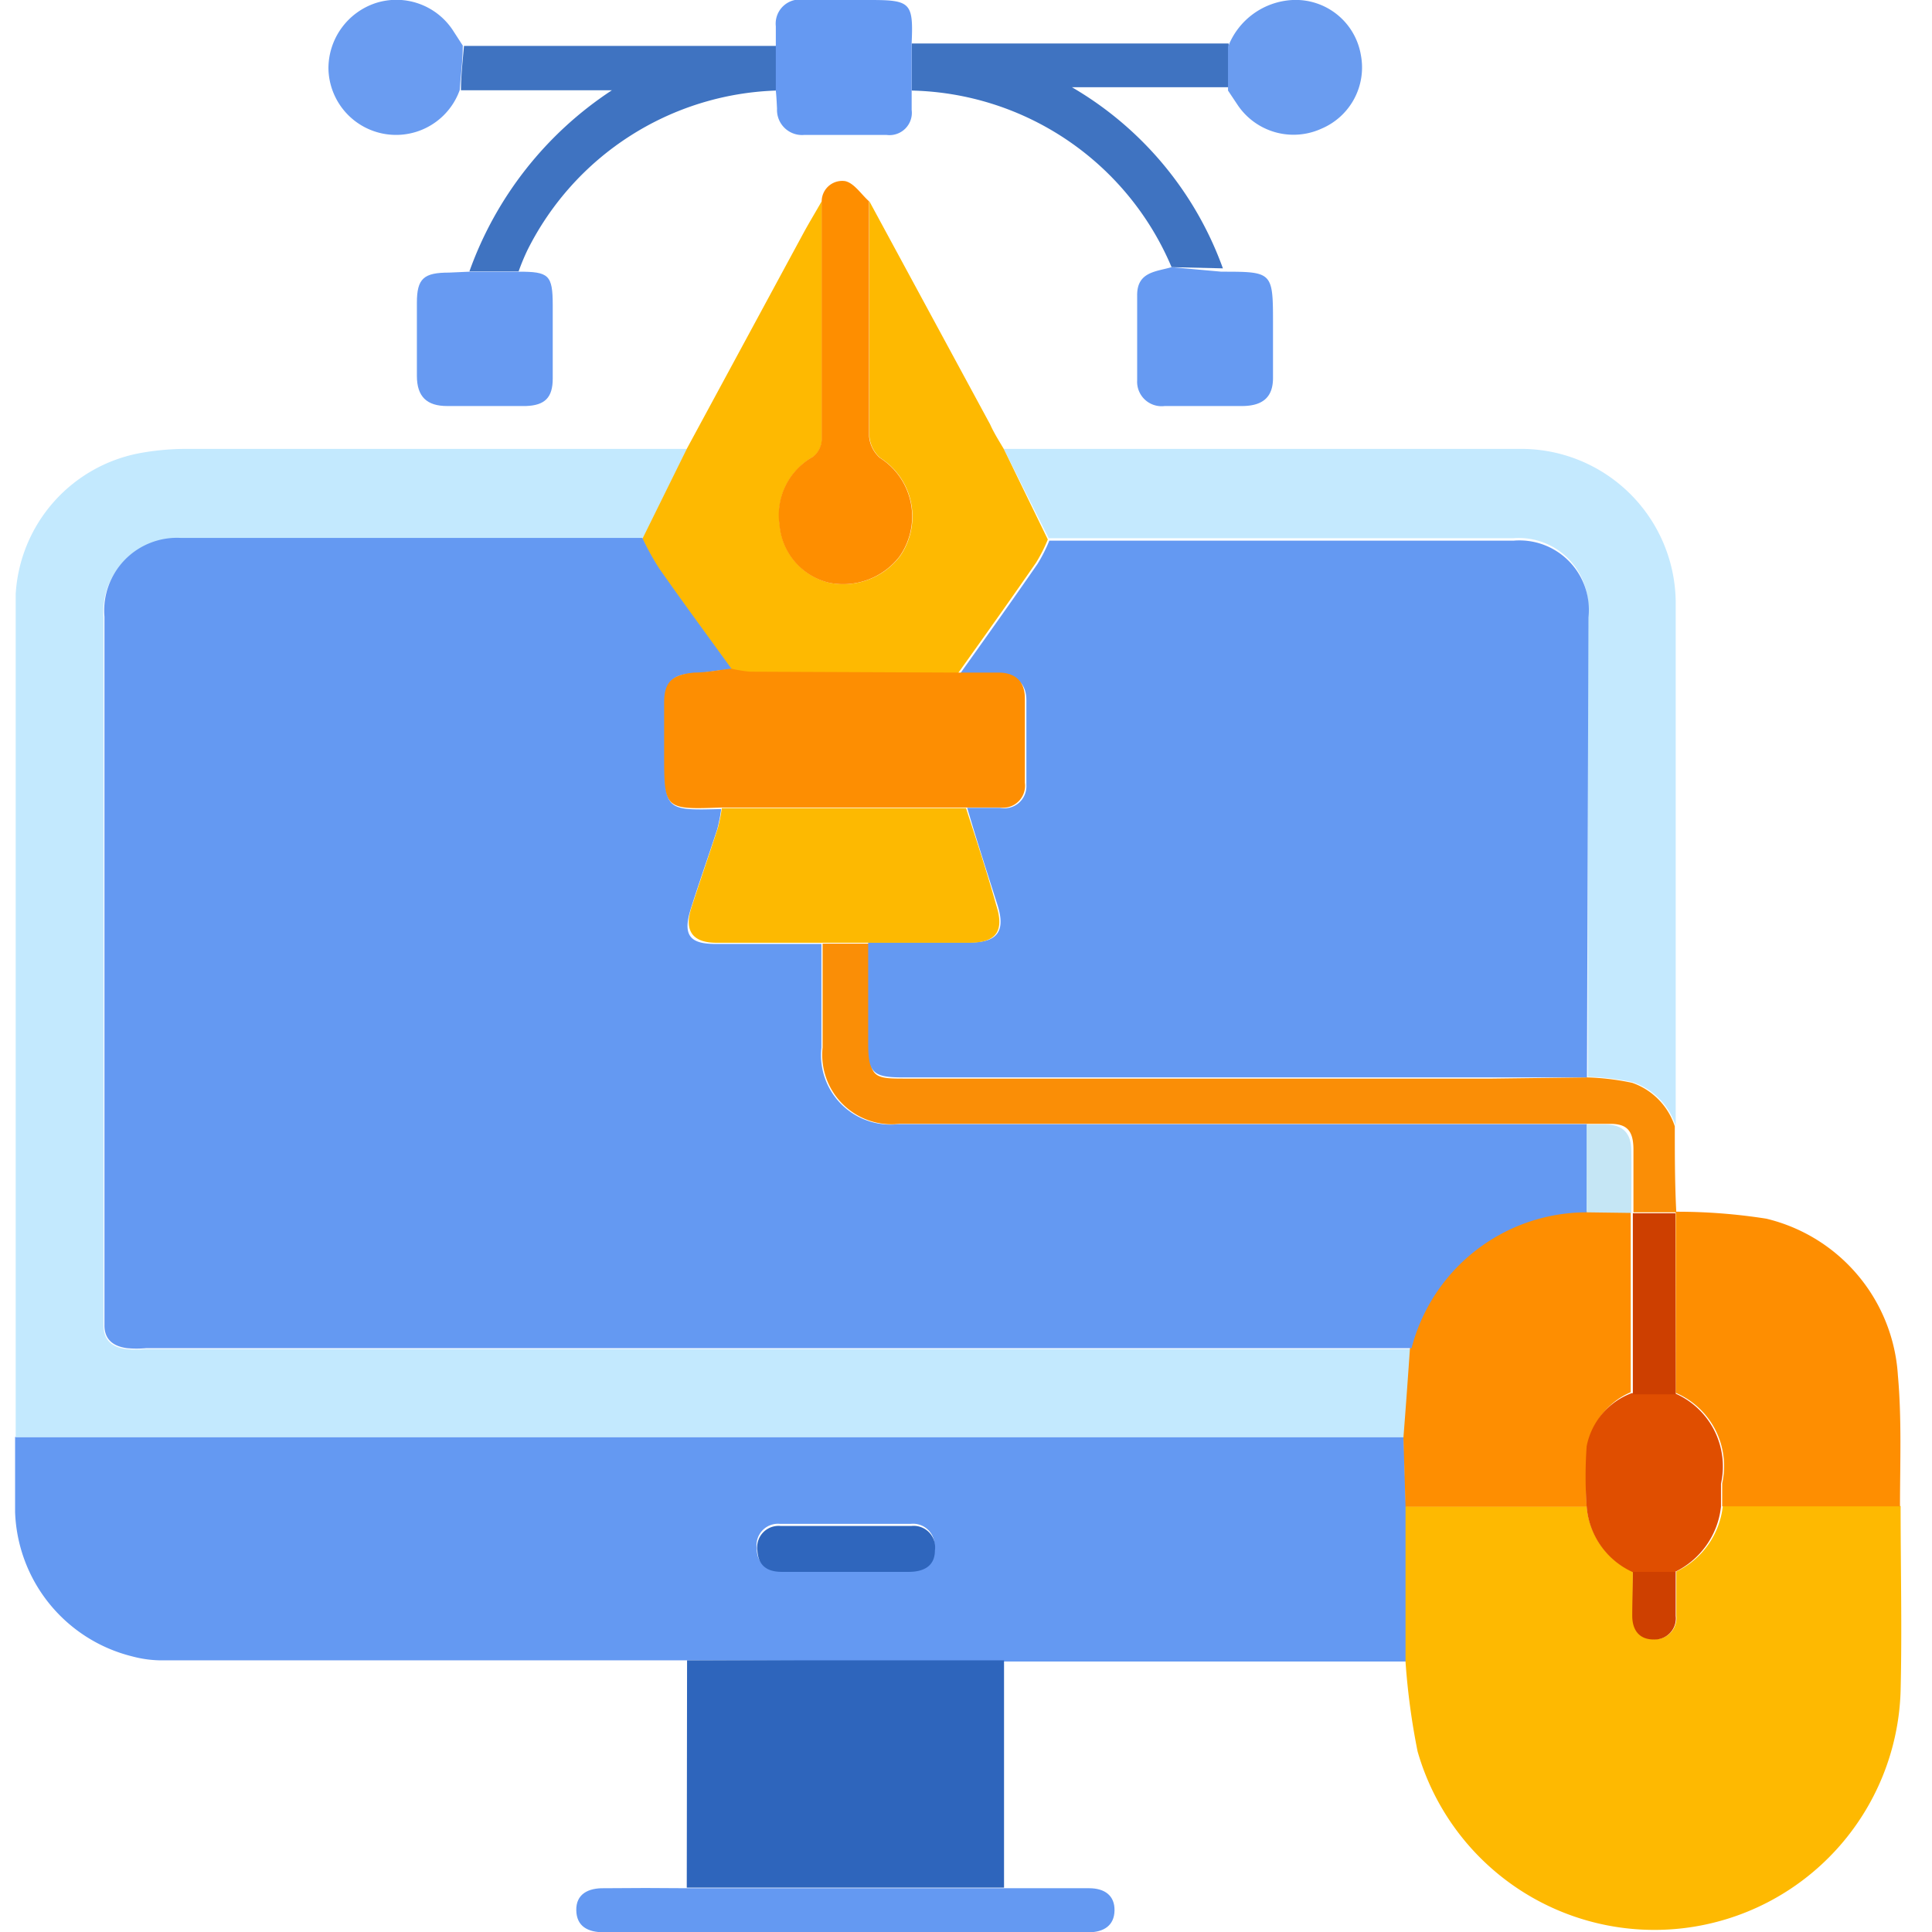 <?xml version="1.0" encoding="UTF-8"?> <svg xmlns="http://www.w3.org/2000/svg" id="Capa_1" data-name="Capa 1" viewBox="0 0 64 64"><defs><style>.cls-1{fill:#6499f2;}.cls-2{fill:#c3e9fe;}.cls-3{fill:#feb901;}.cls-4{fill:#c4e9fe;}.cls-5{fill:#2e65bc;}.cls-6{fill:#fe8e01;}.cls-7{fill:#fa8e06;}.cls-8{fill:#3f73c1;}.cls-9{fill:#fe8e00;}.cls-10{fill:#669af2;}.cls-11{fill:#679af2;}.cls-12{fill:#6599f2;}.cls-13{fill:#6a9cf0;}.cls-14{fill:#6a9cf1;}.cls-15{fill:#2f66bd;}.cls-16{fill:#e04e00;}.cls-17{fill:#ce4000;}.cls-18{fill:#fd8e02;}.cls-19{fill:#cd3f00;}.cls-20{fill:#fdb901;}.cls-21{fill:#c5e6f5;}</style></defs><title>Diseño web</title><path class="cls-1" d="M22.76,55H5.26a3.82,3.82,0,0,1-.88-.13A5.11,5.11,0,0,1,.5,50.09c0-.83,0-1.66,0-2.49h46l.07,2.29,0,5.15H34l-.77,0Zm5.22-3h2.1c.5,0,.83-.19.87-.71a.71.71,0,0,0-.78-.81c-1.44,0-2.89,0-4.33,0a.71.71,0,0,0-.77.82c0,.5.33.7.81.7Z"></path><path class="cls-2" d="M46.54,47.61H.52q0-14,0-27.93A5.05,5.05,0,0,1,4.69,15a8.59,8.59,0,0,1,1.52-.13H22.76l-1.48,3H6a2.41,2.41,0,0,0-2.57,2.59c0,7.69,0,15.37,0,23.06v.39c0,.5.3.72.75.78a3.3,3.3,0,0,0,.63,0H46.76Z"></path><path class="cls-3" d="M46.56,55.05c0-1.72,0-3.43,0-5.15h6a2.61,2.61,0,0,0,1.53,2.16c0,.48,0,1,0,1.45s.24.79.71.79a.7.7,0,0,0,.73-.78c0-.49,0-1,0-1.46a2.73,2.73,0,0,0,1.54-2.17h5.89c0,2,.05,4.09,0,6.13a8.16,8.16,0,0,1-16,2A23.23,23.23,0,0,1,46.56,55.05Z"></path><path class="cls-4" d="M33.25,14.87c5.71,0,11.42,0,17.13,0a5.12,5.12,0,0,1,5.13,5.17c0,5.52,0,11,0,16.55,0,.23,0,.47,0,.7a2.27,2.27,0,0,0-1.41-1.44,8.31,8.31,0,0,0-1.5-.18V20.37a2.3,2.3,0,0,0-2.48-2.54q-7.68,0-15.38,0Z"></path><path class="cls-3" d="M33.25,14.87l1.46,3a5.05,5.05,0,0,1-.39.77c-.85,1.23-1.72,2.45-2.59,3.67H24.86a4.31,4.31,0,0,1-.61-.1c-.81-1.12-1.63-2.23-2.42-3.36a8.64,8.64,0,0,1-.55-1l1.48-3L26.6,7.75c.2-.37.42-.73.63-1.1,0,2.64,0,5.28,0,7.91a.76.76,0,0,1-.29.57,2.21,2.21,0,0,0-1.11,2.25,2.15,2.15,0,0,0,1.67,1.93,2.36,2.36,0,0,0,2.31-.88,2.3,2.3,0,0,0-.65-3.26,1.07,1.07,0,0,1-.36-.71c0-2.6,0-5.2,0-7.79l4,7.39C32.92,14.33,33.09,14.6,33.25,14.87Z"></path><path class="cls-5" d="M22.76,55h10.5c0,2.51,0,5,0,7.53H22.75Z"></path><path class="cls-6" d="M62.94,49.9H57.05c0-.25,0-.51,0-.76a2.64,2.64,0,0,0-1.54-3v-6l0,0a19,19,0,0,1,3,.23,5.7,5.7,0,0,1,4.36,5.19C63,47,62.94,48.46,62.94,49.9Z"></path><path class="cls-7" d="M52.57,35.69a8.31,8.31,0,0,1,1.5.18,2.27,2.27,0,0,1,1.41,1.44c0,.95,0,1.9.05,2.85l0,0H54.11l0,0c0-.7,0-1.39,0-2.08s-.27-.87-.86-.85l-.62,0-.7,0H29.78a2.3,2.3,0,0,1-2.53-2.53c0-1.15,0-2.3,0-3.44H28.8c0,1.11,0,2.21,0,3.32s.16,1.15,1.14,1.15H49.44Z"></path><path class="cls-8" d="M38.81,8.85A9.57,9.57,0,0,0,30.2,3V1.44l2.92,0,7.58,0c0,.48,0,1,0,1.45H35.51a11.43,11.43,0,0,1,5,6Z"></path><path class="cls-9" d="M28.79,6.67c0,2.59,0,5.19,0,7.79a1.07,1.07,0,0,0,.36.71,2.3,2.3,0,0,1,.65,3.26,2.36,2.36,0,0,1-2.31.88,2.15,2.15,0,0,1-1.67-1.93,2.21,2.21,0,0,1,1.11-2.25.76.76,0,0,0,.29-.57c0-2.63,0-5.27,0-7.91A.68.68,0,0,1,28,6C28.3,6.07,28.53,6.44,28.79,6.67Z"></path><path class="cls-8" d="M25.7,3a9.56,9.56,0,0,0-8.23,5.29,7.33,7.33,0,0,0-.29.7H15.55a12,12,0,0,1,4.72-6h-5c0-.49.06-1,.1-1.47l10.4,0Z"></path><path class="cls-1" d="M22.75,62.55H33.27l2.81,0c.51,0,.85.24.84.74s-.36.72-.87.72H23.46c-1.15,0-2.3,0-3.45,0-.53,0-.91-.19-.92-.73s.4-.74.92-.73C20.92,62.54,21.84,62.54,22.75,62.55Z"></path><path class="cls-10" d="M38.81,8.85,40.46,9c1.68,0,1.71,0,1.71,1.67,0,.62,0,1.24,0,1.85s-.31.92-1,.93H38.58a.81.81,0,0,1-.91-.85c0-.94,0-1.87,0-2.81C37.66,9,38.3,9,38.81,8.85Z"></path><path class="cls-11" d="M15.55,9h1.63c1,0,1.13.1,1.13,1.12,0,.81,0,1.61,0,2.42,0,.63-.26.89-.89.91q-1.3,0-2.61,0c-.67,0-1-.31-1-1s0-1.61,0-2.42.23-1,1.07-1Z"></path><path class="cls-12" d="M25.7,3l0-1.49c0-.21,0-.43,0-.64A.8.8,0,0,1,26.66,0c.72,0,1.45,0,2.17,0,1.33,0,1.43.09,1.37,1.42V3c0,.21,0,.43,0,.64a.74.74,0,0,1-.83.83q-1.36,0-2.73,0a.83.83,0,0,1-.9-.87C25.73,3.4,25.72,3.19,25.7,3Z"></path><path class="cls-13" d="M40.68,3c0-.48,0-1,0-1.45A2.42,2.42,0,0,1,42.82,0a2.19,2.19,0,0,1,2.26,1.82,2.2,2.2,0,0,1-1.3,2.44A2.23,2.23,0,0,1,41,3.48Z"></path><path class="cls-14" d="M15.33,1.51c0,.49-.07,1-.1,1.47a2.24,2.24,0,0,1-4.35-.71A2.28,2.28,0,0,1,12.45.1,2.24,2.24,0,0,1,15,1Z"></path><path class="cls-6" d="M52.56,49.91h-6l-.07-2.29c.08-1,.15-2,.22-3a6,6,0,0,1,5.8-4.5h1.51l0,0c0,2,0,4,0,6A2.36,2.36,0,0,0,52.6,48,14.19,14.19,0,0,0,52.56,49.91Z"></path><path class="cls-15" d="M28,52.07h-2.1c-.48,0-.78-.2-.81-.7a.71.71,0,0,1,.77-.82c1.44,0,2.89,0,4.33,0a.71.71,0,0,1,.78.81c0,.52-.37.71-.87.71Z"></path><path class="cls-1" d="M52.56,40.16a6,6,0,0,0-5.8,4.5H4.84a3.3,3.3,0,0,1-.63,0c-.45-.06-.76-.28-.75-.78v-.39c0-7.69,0-15.37,0-23.06A2.41,2.41,0,0,1,6,17.82H21.28a8.64,8.64,0,0,0,.55,1c.79,1.13,1.61,2.24,2.42,3.36-.41,0-.82.1-1.23.13-.71,0-1,.27-1,1,0,.55,0,1.11,0,1.66,0,1.88,0,1.88,1.87,1.83a5.28,5.28,0,0,1-.13.67c-.29.89-.6,1.76-.88,2.65s0,1.15.83,1.15h3.5c0,1.14,0,2.29,0,3.44a2.3,2.3,0,0,0,2.53,2.53H51.87l.7,0C52.57,38.22,52.57,39.19,52.56,40.16Z"></path><path class="cls-16" d="M52.56,49.91a14.19,14.19,0,0,1,0-2,2.36,2.36,0,0,1,1.49-1.76h1.42a2.64,2.64,0,0,1,1.54,3c0,.25,0,.51,0,.76a2.73,2.73,0,0,1-1.54,2.17H54.09A2.61,2.61,0,0,1,52.56,49.91Z"></path><path class="cls-17" d="M54.09,52.07h1.42c0,.49,0,1,0,1.46a.7.7,0,0,1-.73.78c-.47,0-.71-.3-.71-.79S54.09,52.55,54.09,52.07Z"></path><path class="cls-1" d="M52.57,35.69l-3.13,0H29.9c-1,0-1.14-.16-1.14-1.15s0-2.21,0-3.32c1.13,0,2.25,0,3.38,0,.91,0,1.18-.38.9-1.25-.34-1.07-.69-2.14-1-3.21.36,0,.72,0,1.08,0A.73.73,0,0,0,34,26c0-.93,0-1.87,0-2.8,0-.57-.33-.83-.88-.85l-1.34,0c.87-1.22,1.74-2.44,2.59-3.67a5.05,5.05,0,0,0,.39-.77q7.7,0,15.38,0a2.3,2.3,0,0,1,2.48,2.54Z"></path><path class="cls-18" d="M31.73,22.28l1.34,0c.55,0,.88.28.88.85,0,.93,0,1.87,0,2.8a.73.73,0,0,1-.83.82c-.36,0-.72,0-1.08,0H23.91C22,26.82,22,26.82,22,24.94c0-.55,0-1.11,0-1.66,0-.7.27-.93,1-1,.41,0,.82-.09,1.23-.13a4.31,4.31,0,0,0,.61.1Z"></path><path class="cls-19" d="M55.51,46.19H54.09c0-2,0-4,0-6H55.5C55.5,42.2,55.51,44.19,55.51,46.19Z"></path><path class="cls-20" d="M23.91,26.77H32c.35,1.07.7,2.14,1,3.21.28.87,0,1.25-.9,1.25-1.13,0-2.25,0-3.38,0H23.73c-.79,0-1.07-.4-.83-1.15s.59-1.76.88-2.65A5.28,5.28,0,0,0,23.91,26.77Z"></path><path class="cls-21" d="M52.56,40.16c0-1,0-1.94,0-2.91l.62,0c.59,0,.85.3.86.85s0,1.38,0,2.08Z"></path></svg> 